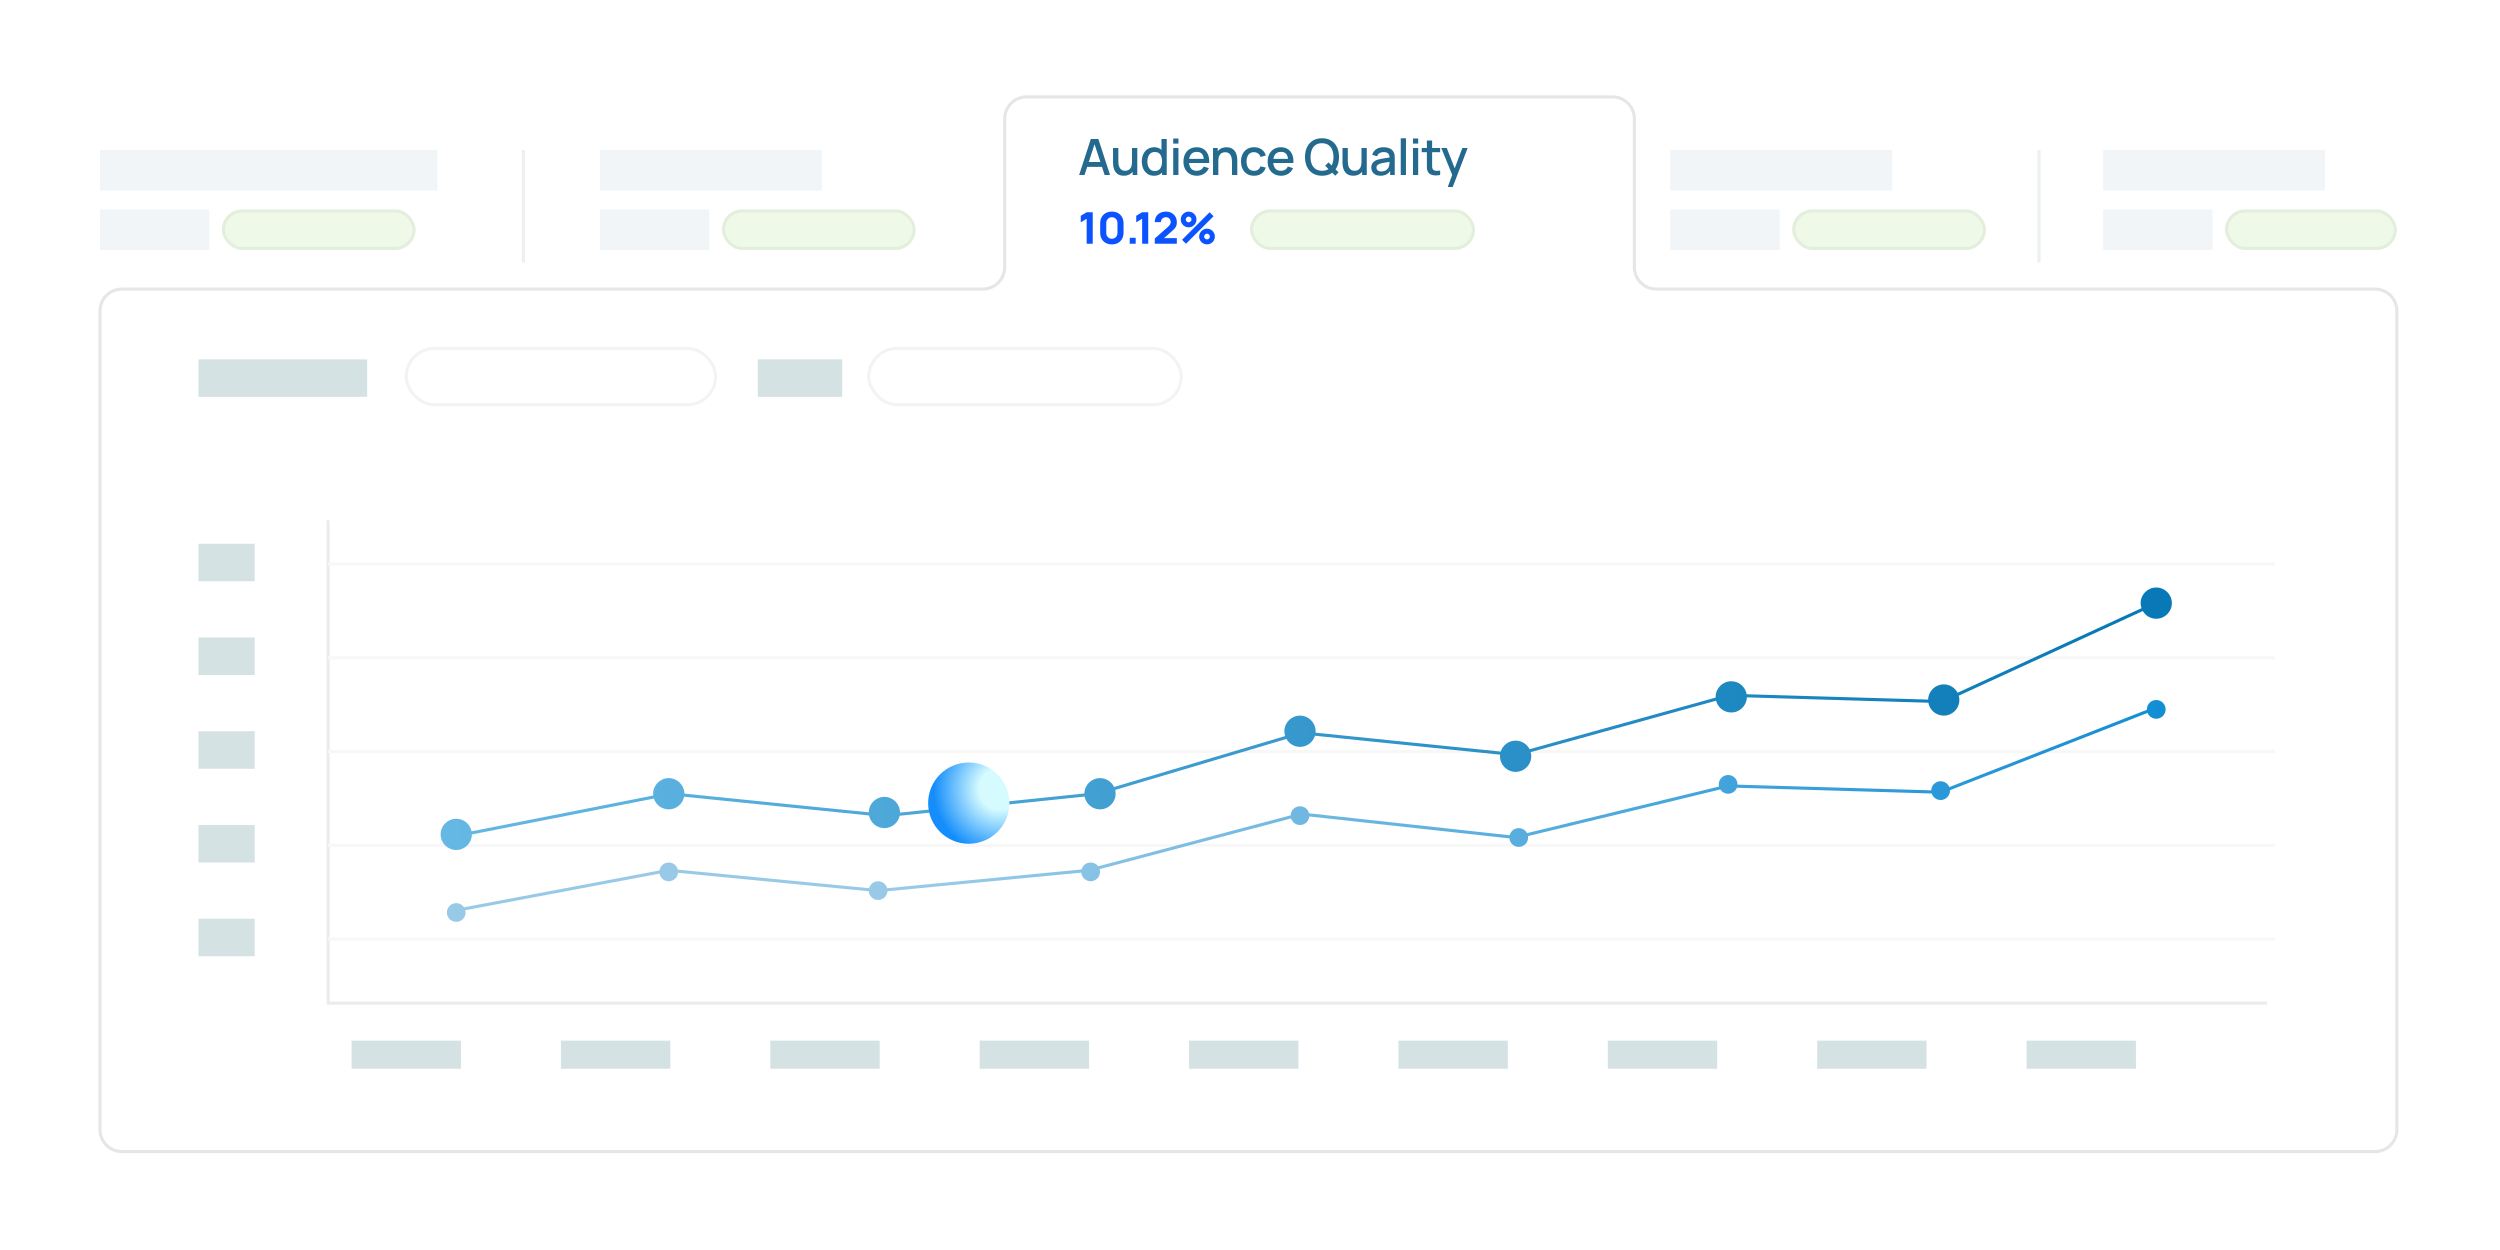 <svg width="1600" height="800" viewBox="0 0 1600 800" fill="none" xmlns="http://www.w3.org/2000/svg">
<rect width="1600" height="800" fill="white"/>
<path d="M210 333V642H1451" stroke="#EAECEC" stroke-width="2"/>
<path d="M1456 602H210V600H1456V602ZM1456 542H210V540H1456V542ZM1456 482H210V480H1456V482ZM1456 422H210V420H1456V422ZM1456 362H210V360H1456V362Z" fill="#F7F7F7"/>
<rect x="225" y="666" width="70" height="18" fill="#D5E2E4"/>
<rect x="359" y="666" width="70" height="18" fill="#D5E2E4"/>
<rect x="493" y="666" width="70" height="18" fill="#D5E2E4"/>
<rect x="627" y="666" width="70" height="18" fill="#D5E2E4"/>
<rect x="761" y="666" width="70" height="18" fill="#D5E2E4"/>
<rect x="895" y="666" width="70" height="18" fill="#D5E2E4"/>
<rect x="1029" y="666" width="70" height="18" fill="#D5E2E4"/>
<rect x="1163" y="666" width="70" height="18" fill="#D5E2E4"/>
<rect x="1297" y="666" width="70" height="18" fill="#D5E2E4"/>
<rect x="127" y="348" width="36" height="24" fill="#D5E2E4"/>
<rect x="127" y="408" width="36" height="24" fill="#D5E2E4"/>
<rect x="127" y="468" width="36" height="24" fill="#D5E2E4"/>
<rect x="127" y="528" width="36" height="24" fill="#D5E2E4"/>
<rect x="127" y="588" width="36" height="24" fill="#D5E2E4"/>
<rect x="127" y="230" width="108" height="24" fill="#D5E2E4"/>
<rect x="485" y="230" width="54" height="24" fill="#D5E2E4"/>
<path d="M78 737H1520C1527.73 737 1534 730.732 1534 723V199C1534 191.268 1527.73 185 1520 185H1060C1052.27 185 1046 178.732 1046 171V76C1046 68.268 1039.73 62 1032 62H657C649.268 62 643 68.268 643 76V171C643 178.732 636.732 185 629 185H78C70.268 185 64 191.268 64 199V723C64 730.732 70.268 737 78 737Z" stroke="#E6E6E4" stroke-width="2"/>
<rect x="1069" y="96" width="142" height="26" fill="#F1F5F7"/>
<rect x="1069" y="134" width="70" height="26" fill="#F1F5F7"/>
<rect x="1147" y="134" width="124" height="26" rx="13" fill="#EEFAE7"/>
<rect x="1148" y="135" width="122" height="24" rx="12" stroke="black" stroke-opacity="0.05" stroke-width="2"/>
<rect x="1346" y="96" width="142" height="26" fill="#F1F5F7"/>
<rect x="1346" y="134" width="70" height="26" fill="#F1F5F7"/>
<rect x="1424" y="134" width="110" height="26" rx="13" fill="#EEFAE7"/>
<rect x="1425" y="135" width="108" height="24" rx="12" stroke="black" stroke-opacity="0.05" stroke-width="2"/>
<rect x="384" y="96" width="142" height="26" fill="#F1F5F7"/>
<rect x="384" y="134" width="70" height="26" fill="#F1F5F7"/>
<rect x="462" y="134" width="124" height="26" rx="13" fill="#EEFAE7"/>
<rect x="463" y="135" width="122" height="24" rx="12" stroke="black" stroke-opacity="0.05" stroke-width="2"/>
<rect x="64" y="96" width="216" height="26" fill="#F1F5F7"/>
<rect x="64" y="134" width="70" height="26" fill="#F1F5F7"/>
<rect x="142" y="134" width="124" height="26" rx="13" fill="#EEFAE7"/>
<rect x="143" y="135" width="122" height="24" rx="12" stroke="black" stroke-opacity="0.05" stroke-width="2"/>
<rect x="260" y="223" width="198" height="36" rx="18" stroke="black" stroke-opacity="0.05" stroke-width="2"/>
<rect x="556" y="223" width="200" height="36" rx="18" stroke="black" stroke-opacity="0.05" stroke-width="2"/>
<line x1="335" y1="96" x2="335" y2="168" stroke="#EDF1ED" stroke-width="2"/>
<line x1="1305" y1="96" x2="1305" y2="168" stroke="#EDF1ED" stroke-width="2"/>
<rect x="800" y="134" width="144" height="26" rx="13" fill="#EEFAE7"/>
<rect x="801" y="135" width="142" height="24" rx="12" stroke="black" stroke-opacity="0.05" stroke-width="2"/>
<path d="M690.64 112L698.128 88.96H702.944L710.432 112H706.96L700.064 90.976H700.928L694.112 112H690.64ZM694.528 106.8V103.664H706.56V106.8H694.528ZM719.175 112.464C717.98 112.464 716.977 112.272 716.167 111.888C715.356 111.504 714.695 111.003 714.183 110.384C713.681 109.755 713.297 109.072 713.031 108.336C712.764 107.6 712.583 106.88 712.487 106.176C712.391 105.472 712.343 104.853 712.343 104.32V94.72H715.735V103.216C715.735 103.888 715.788 104.581 715.895 105.296C716.012 106 716.225 106.656 716.535 107.264C716.855 107.872 717.297 108.363 717.863 108.736C718.439 109.109 719.185 109.296 720.103 109.296C720.7 109.296 721.265 109.2 721.799 109.008C722.332 108.805 722.796 108.485 723.191 108.048C723.596 107.611 723.911 107.035 724.135 106.32C724.369 105.605 724.487 104.736 724.487 103.712L726.567 104.496C726.567 106.064 726.273 107.451 725.687 108.656C725.1 109.851 724.257 110.784 723.159 111.456C722.06 112.128 720.732 112.464 719.175 112.464ZM724.887 112V107.008H724.487V94.72H727.863V112H724.887ZM738.574 112.48C736.963 112.48 735.571 112.08 734.398 111.28C733.235 110.48 732.334 109.392 731.694 108.016C731.065 106.629 730.75 105.072 730.75 103.344C730.75 101.605 731.07 100.053 731.71 98.688C732.35 97.312 733.257 96.229 734.43 95.44C735.614 94.64 737.017 94.24 738.638 94.24C740.27 94.24 741.641 94.64 742.75 95.44C743.87 96.229 744.713 97.312 745.278 98.688C745.854 100.064 746.142 101.616 746.142 103.344C746.142 105.072 745.854 106.624 745.278 108C744.702 109.376 743.854 110.469 742.734 111.28C741.614 112.08 740.227 112.48 738.574 112.48ZM739.038 109.456C740.137 109.456 741.033 109.195 741.726 108.672C742.419 108.149 742.926 107.429 743.246 106.512C743.566 105.595 743.726 104.539 743.726 103.344C743.726 102.149 743.561 101.093 743.23 100.176C742.91 99.259 742.409 98.544 741.726 98.032C741.054 97.52 740.195 97.264 739.15 97.264C738.041 97.264 737.129 97.536 736.414 98.08C735.699 98.624 735.166 99.355 734.814 100.272C734.473 101.189 734.302 102.213 734.302 103.344C734.302 104.485 734.473 105.52 734.814 106.448C735.166 107.365 735.689 108.096 736.382 108.64C737.086 109.184 737.971 109.456 739.038 109.456ZM743.726 112V99.568H743.342V88.96H746.702V112H743.726ZM750.859 91.888V88.64H754.203V91.888H750.859ZM750.859 112V94.72H754.203V112H750.859ZM766.032 112.48C764.314 112.48 762.805 112.107 761.504 111.36C760.213 110.603 759.205 109.552 758.48 108.208C757.765 106.853 757.408 105.285 757.408 103.504C757.408 101.616 757.76 99.979 758.464 98.592C759.178 97.205 760.17 96.133 761.44 95.376C762.709 94.619 764.186 94.24 765.872 94.24C767.632 94.24 769.13 94.651 770.368 95.472C771.605 96.283 772.528 97.44 773.136 98.944C773.754 100.448 774 102.235 773.872 104.304H770.528V103.088C770.506 101.083 770.122 99.6 769.376 98.64C768.64 97.68 767.514 97.2 766 97.2C764.325 97.2 763.066 97.728 762.224 98.784C761.381 99.84 760.96 101.365 760.96 103.36C760.96 105.259 761.381 106.731 762.224 107.776C763.066 108.811 764.282 109.328 765.872 109.328C766.917 109.328 767.818 109.093 768.576 108.624C769.344 108.144 769.941 107.461 770.368 106.576L773.648 107.616C772.976 109.163 771.957 110.363 770.592 111.216C769.226 112.059 767.706 112.48 766.032 112.48ZM759.872 104.304V101.696H772.208V104.304H759.872ZM788.481 112V103.504C788.481 102.832 788.422 102.144 788.305 101.44C788.198 100.725 787.985 100.064 787.665 99.456C787.355 98.848 786.913 98.357 786.337 97.984C785.771 97.611 785.03 97.424 784.113 97.424C783.515 97.424 782.95 97.525 782.417 97.728C781.883 97.92 781.414 98.235 781.009 98.672C780.614 99.109 780.299 99.685 780.065 100.4C779.841 101.115 779.729 101.984 779.729 103.008L777.649 102.224C777.649 100.656 777.942 99.275 778.529 98.08C779.115 96.875 779.958 95.936 781.057 95.264C782.155 94.592 783.483 94.256 785.041 94.256C786.235 94.256 787.238 94.448 788.049 94.832C788.859 95.216 789.515 95.723 790.017 96.352C790.529 96.971 790.918 97.648 791.185 98.384C791.451 99.12 791.633 99.84 791.729 100.544C791.825 101.248 791.873 101.867 791.873 102.4V112H788.481ZM776.337 112V94.72H779.329V99.712H779.729V112H776.337ZM802.573 112.48C800.803 112.48 799.299 112.085 798.061 111.296C796.824 110.507 795.875 109.424 795.213 108.048C794.563 106.672 794.232 105.109 794.221 103.36C794.232 101.579 794.573 100.005 795.245 98.64C795.917 97.264 796.877 96.187 798.125 95.408C799.373 94.629 800.872 94.24 802.621 94.24C804.509 94.24 806.12 94.709 807.453 95.648C808.797 96.587 809.683 97.872 810.109 99.504L806.781 100.464C806.451 99.493 805.907 98.741 805.149 98.208C804.403 97.664 803.544 97.392 802.573 97.392C801.475 97.392 800.573 97.653 799.869 98.176C799.165 98.688 798.643 99.392 798.301 100.288C797.96 101.184 797.784 102.208 797.773 103.36C797.784 105.141 798.189 106.581 798.989 107.68C799.8 108.779 800.995 109.328 802.573 109.328C803.651 109.328 804.52 109.083 805.181 108.592C805.853 108.091 806.365 107.376 806.717 106.448L810.109 107.248C809.544 108.933 808.611 110.229 807.309 111.136C806.008 112.032 804.429 112.48 802.573 112.48ZM819.924 112.48C818.207 112.48 816.697 112.107 815.396 111.36C814.105 110.603 813.097 109.552 812.372 108.208C811.657 106.853 811.3 105.285 811.3 103.504C811.3 101.616 811.652 99.979 812.356 98.592C813.071 97.205 814.063 96.133 815.332 95.376C816.601 94.619 818.079 94.24 819.764 94.24C821.524 94.24 823.023 94.651 824.26 95.472C825.497 96.283 826.42 97.44 827.028 98.944C827.647 100.448 827.892 102.235 827.764 104.304H824.42V103.088C824.399 101.083 824.015 99.6 823.268 98.64C822.532 97.68 821.407 97.2 819.892 97.2C818.217 97.2 816.959 97.728 816.116 98.784C815.273 99.84 814.852 101.365 814.852 103.36C814.852 105.259 815.273 106.731 816.116 107.776C816.959 108.811 818.175 109.328 819.764 109.328C820.809 109.328 821.711 109.093 822.468 108.624C823.236 108.144 823.833 107.461 824.26 106.576L827.54 107.616C826.868 109.163 825.849 110.363 824.484 111.216C823.119 112.059 821.599 112.48 819.924 112.48ZM813.764 104.304V101.696H826.1V104.304H813.764ZM854.544 112.464L848.112 106.064L850.256 103.92L856.656 110.32L854.544 112.464ZM846.096 112.48C843.792 112.48 841.829 111.979 840.208 110.976C838.587 109.963 837.344 108.555 836.48 106.752C835.627 104.949 835.2 102.859 835.2 100.48C835.2 98.101 835.627 96.011 836.48 94.208C837.344 92.405 838.587 91.003 840.208 90C841.829 88.987 843.792 88.48 846.096 88.48C848.389 88.48 850.347 88.987 851.968 90C853.6 91.003 854.843 92.405 855.696 94.208C856.549 96.011 856.976 98.101 856.976 100.48C856.976 102.859 856.549 104.949 855.696 106.752C854.843 108.555 853.6 109.963 851.968 110.976C850.347 111.979 848.389 112.48 846.096 112.48ZM846.096 109.296C847.728 109.317 849.083 108.96 850.16 108.224C851.248 107.477 852.064 106.443 852.608 105.12C853.152 103.787 853.424 102.24 853.424 100.48C853.424 98.72 853.152 97.184 852.608 95.872C852.064 94.549 851.248 93.52 850.16 92.784C849.083 92.048 847.728 91.675 846.096 91.664C844.464 91.643 843.104 92 842.016 92.736C840.939 93.472 840.128 94.507 839.584 95.84C839.04 97.173 838.763 98.72 838.752 100.48C838.741 102.24 839.008 103.781 839.552 105.104C840.096 106.416 840.912 107.44 842 108.176C843.099 108.912 844.464 109.285 846.096 109.296ZM866.04 112.464C864.845 112.464 863.842 112.272 863.032 111.888C862.221 111.504 861.56 111.003 861.048 110.384C860.546 109.755 860.162 109.072 859.896 108.336C859.629 107.6 859.448 106.88 859.352 106.176C859.256 105.472 859.208 104.853 859.208 104.32V94.72H862.6V103.216C862.6 103.888 862.653 104.581 862.76 105.296C862.877 106 863.09 106.656 863.4 107.264C863.72 107.872 864.162 108.363 864.728 108.736C865.304 109.109 866.05 109.296 866.968 109.296C867.565 109.296 868.13 109.2 868.664 109.008C869.197 108.805 869.661 108.485 870.056 108.048C870.461 107.611 870.776 107.035 871 106.32C871.234 105.605 871.352 104.736 871.352 103.712L873.432 104.496C873.432 106.064 873.138 107.451 872.552 108.656C871.965 109.851 871.122 110.784 870.024 111.456C868.925 112.128 867.597 112.464 866.04 112.464ZM871.752 112V107.008H871.352V94.72H874.728V112H871.752ZM883.455 112.48C882.175 112.48 881.103 112.245 880.239 111.776C879.375 111.296 878.719 110.667 878.271 109.888C877.834 109.099 877.615 108.235 877.615 107.296C877.615 106.421 877.77 105.653 878.079 104.992C878.388 104.331 878.847 103.771 879.455 103.312C880.063 102.843 880.81 102.464 881.695 102.176C882.463 101.952 883.332 101.755 884.303 101.584C885.274 101.413 886.292 101.253 887.359 101.104C888.436 100.955 889.503 100.805 890.559 100.656L889.343 101.328C889.364 99.973 889.076 98.971 888.479 98.32C887.892 97.659 886.879 97.328 885.439 97.328C884.532 97.328 883.7 97.541 882.943 97.968C882.186 98.384 881.658 99.077 881.359 100.048L878.239 99.088C878.666 97.605 879.476 96.427 880.671 95.552C881.876 94.677 883.476 94.24 885.471 94.24C887.018 94.24 888.362 94.507 889.503 95.04C890.655 95.563 891.498 96.395 892.031 97.536C892.308 98.101 892.479 98.699 892.543 99.328C892.607 99.957 892.639 100.635 892.639 101.36V112H889.679V108.048L890.255 108.56C889.54 109.883 888.628 110.869 887.519 111.52C886.42 112.16 885.066 112.48 883.455 112.48ZM884.047 109.744C884.996 109.744 885.812 109.579 886.495 109.248C887.178 108.907 887.727 108.475 888.143 107.952C888.559 107.429 888.831 106.885 888.959 106.32C889.14 105.808 889.242 105.232 889.263 104.592C889.295 103.952 889.311 103.44 889.311 103.056L890.399 103.456C889.343 103.616 888.383 103.76 887.519 103.888C886.655 104.016 885.871 104.144 885.167 104.272C884.474 104.389 883.855 104.533 883.311 104.704C882.852 104.864 882.442 105.056 882.079 105.28C881.727 105.504 881.444 105.776 881.231 106.096C881.028 106.416 880.927 106.805 880.927 107.264C880.927 107.712 881.039 108.128 881.263 108.512C881.487 108.885 881.828 109.184 882.287 109.408C882.746 109.632 883.332 109.744 884.047 109.744ZM896.474 112V88.48H899.818V112H896.474ZM904.302 91.888V88.64H907.646V91.888H904.302ZM904.302 112V94.72H907.646V112H904.302ZM921.699 112C920.611 112.213 919.545 112.304 918.499 112.272C917.454 112.24 916.521 112.037 915.699 111.664C914.878 111.291 914.259 110.704 913.843 109.904C913.47 109.189 913.267 108.464 913.235 107.728C913.214 106.981 913.203 106.139 913.203 105.2V89.92H916.563V105.04C916.563 105.733 916.569 106.336 916.579 106.848C916.601 107.36 916.713 107.792 916.915 108.144C917.299 108.805 917.907 109.184 918.739 109.28C919.582 109.365 920.569 109.328 921.699 109.168V112ZM909.891 97.408V94.72H921.699V97.408H909.891ZM926.57 119.68L929.914 110.576L929.962 113.264L922.426 94.72H925.914L931.546 109.04H930.522L935.898 94.72H939.29L929.754 119.68H926.57Z" fill="#246A8F"/>
<path d="M695.46 156V139.984L691.68 142.308V138.108L695.46 135.84H699.352V156H695.46ZM711.591 156.42C710.098 156.42 708.791 156.107 707.671 155.482C706.551 154.857 705.678 153.984 705.053 152.864C704.428 151.744 704.115 150.437 704.115 148.944V142.896C704.115 141.403 704.428 140.096 705.053 138.976C705.678 137.856 706.551 136.983 707.671 136.358C708.791 135.733 710.098 135.42 711.591 135.42C713.084 135.42 714.391 135.733 715.511 136.358C716.631 136.983 717.504 137.856 718.129 138.976C718.754 140.096 719.067 141.403 719.067 142.896V148.944C719.067 150.437 718.754 151.744 718.129 152.864C717.504 153.984 716.631 154.857 715.511 155.482C714.391 156.107 713.084 156.42 711.591 156.42ZM711.591 152.808C712.263 152.808 712.87 152.649 713.411 152.332C713.952 152.015 714.382 151.585 714.699 151.044C715.016 150.503 715.175 149.896 715.175 149.224V142.588C715.175 141.916 715.016 141.309 714.699 140.768C714.382 140.227 713.952 139.797 713.411 139.48C712.87 139.163 712.263 139.004 711.591 139.004C710.919 139.004 710.312 139.163 709.771 139.48C709.23 139.797 708.8 140.227 708.483 140.768C708.166 141.309 708.007 141.916 708.007 142.588V149.224C708.007 149.896 708.166 150.503 708.483 151.044C708.8 151.585 709.23 152.015 709.771 152.332C710.312 152.649 710.919 152.808 711.591 152.808ZM723.038 156V152.192H726.846V156H723.038ZM730.967 156V139.984L727.187 142.308V138.108L730.967 135.84H734.86V156H730.967ZM739.062 155.972V152.668L747.518 145.164C748.153 144.604 748.601 144.077 748.862 143.582C749.124 143.087 749.254 142.625 749.254 142.196C749.254 141.58 749.128 141.034 748.876 140.558C748.624 140.073 748.27 139.695 747.812 139.424C747.355 139.144 746.818 139.004 746.202 139.004C745.558 139.004 744.989 139.153 744.494 139.452C744.009 139.741 743.631 140.129 743.36 140.614C743.09 141.09 742.964 141.608 742.982 142.168H739.062C739.062 140.787 739.366 139.592 739.972 138.584C740.579 137.576 741.424 136.797 742.506 136.246C743.589 135.695 744.849 135.42 746.286 135.42C747.602 135.42 748.778 135.709 749.814 136.288C750.86 136.857 751.681 137.655 752.278 138.682C752.876 139.709 753.174 140.899 753.174 142.252C753.174 143.251 753.034 144.081 752.754 144.744C752.474 145.397 752.059 146.004 751.508 146.564C750.958 147.115 750.281 147.74 749.478 148.44L744.018 153.228L743.71 152.388H753.174V155.972H739.062ZM759.041 156L756.521 153.48L774.161 135.84L776.681 138.388L759.041 156ZM772.481 156.42C771.557 156.42 770.712 156.196 769.947 155.748C769.191 155.291 768.584 154.684 768.127 153.928C767.669 153.163 767.441 152.313 767.441 151.38C767.441 150.465 767.674 149.625 768.141 148.86C768.607 148.095 769.223 147.483 769.989 147.026C770.754 146.569 771.585 146.34 772.481 146.34C773.405 146.34 774.249 146.569 775.015 147.026C775.78 147.474 776.387 148.081 776.835 148.846C777.292 149.602 777.521 150.447 777.521 151.38C777.521 152.313 777.292 153.163 776.835 153.928C776.387 154.684 775.78 155.291 775.015 155.748C774.249 156.196 773.405 156.42 772.481 156.42ZM772.481 153.2C772.807 153.2 773.106 153.116 773.377 152.948C773.657 152.78 773.881 152.561 774.049 152.29C774.217 152.01 774.301 151.707 774.301 151.38C774.301 151.053 774.217 150.755 774.049 150.484C773.881 150.204 773.657 149.98 773.377 149.812C773.106 149.644 772.807 149.56 772.481 149.56C772.154 149.56 771.851 149.644 771.571 149.812C771.3 149.98 771.081 150.204 770.913 150.484C770.745 150.755 770.661 151.053 770.661 151.38C770.661 151.707 770.745 152.01 770.913 152.29C771.081 152.561 771.3 152.78 771.571 152.948C771.851 153.116 772.154 153.2 772.481 153.2ZM760.721 145.5C759.797 145.5 758.952 145.276 758.187 144.828C757.421 144.371 756.81 143.764 756.353 143.008C755.905 142.243 755.681 141.393 755.681 140.46C755.681 139.545 755.914 138.705 756.381 137.94C756.847 137.175 757.463 136.563 758.229 136.106C758.994 135.649 759.825 135.42 760.721 135.42C761.645 135.42 762.485 135.649 763.241 136.106C764.006 136.554 764.617 137.161 765.075 137.926C765.532 138.682 765.761 139.527 765.761 140.46C765.761 141.393 765.532 142.243 765.075 143.008C764.617 143.764 764.006 144.371 763.241 144.828C762.485 145.276 761.645 145.5 760.721 145.5ZM760.721 142.28C761.047 142.28 761.346 142.196 761.617 142.028C761.897 141.86 762.121 141.641 762.289 141.37C762.457 141.09 762.541 140.787 762.541 140.46C762.541 140.133 762.457 139.835 762.289 139.564C762.121 139.284 761.897 139.06 761.617 138.892C761.346 138.724 761.047 138.64 760.721 138.64C760.394 138.64 760.091 138.724 759.811 138.892C759.54 139.06 759.321 139.284 759.153 139.564C758.985 139.835 758.901 140.133 758.901 140.46C758.901 140.787 758.985 141.09 759.153 141.37C759.321 141.641 759.54 141.86 759.811 142.028C760.091 142.196 760.394 142.28 760.721 142.28Z" fill="#0B53FF"/>
<path d="M1380 448C1383.31 448 1386 450.686 1386 454C1386 457.314 1383.31 460 1380 460C1377.48 460 1375.33 458.449 1374.44 456.25L1247.99 505.729C1248 505.819 1248 505.909 1248 506C1248 509.314 1245.31 512 1242 512C1239.33 512 1237.06 510.25 1236.29 507.832L1111.6 504.164C1110.73 506.408 1108.55 508 1106 508C1103.89 508 1102.03 506.905 1100.96 505.252L977.933 535.104C977.976 535.396 978 535.695 978 536C978 539.314 975.314 542 972 542C968.879 542 966.315 539.616 966.027 536.57L837.973 522.55C837.695 525.606 835.128 528 832 528C829.318 528 827.048 526.24 826.279 523.812L703.74 556.25C703.909 556.804 704 557.391 704 558C704 561.314 701.314 564 698 564C694.849 564 692.267 561.571 692.021 558.483L567.982 570.428C567.763 573.542 565.17 576 562 576C558.828 576 556.234 573.539 556.017 570.423L433.971 558.583C433.677 561.623 431.117 564 428 564C425.072 564 422.635 561.902 422.107 559.127L297.821 582.543C297.938 583.009 298 583.497 298 584C298 587.314 295.314 590 292 590C288.686 590 286 587.314 286 584C286 580.686 288.686 578 292 578C294.08 578 295.912 579.058 296.988 580.665L422.067 557.1C422.502 554.213 424.992 552 428 552C430.817 552 433.179 553.942 433.824 556.56L556.207 568.433C556.896 565.879 559.229 564 562 564C564.773 564 567.105 565.882 567.793 568.438L692.2 556.457C692.881 553.891 695.22 552 698 552C699.974 552 701.725 552.954 702.818 554.425L826.004 521.816C826.101 518.588 828.748 516 832 516C834.803 516 837.156 517.922 837.815 520.521L966.171 534.575C966.811 531.949 969.177 530 972 530C974.301 530 976.298 531.296 977.305 533.197L1100.16 503.387C1100.06 502.942 1100 502.477 1100 502C1100 498.686 1102.69 496 1106 496C1109.31 496 1112 498.686 1112 502C1112 502.058 1112 502.117 1112 502.175L1236 505.822C1236.1 502.591 1238.75 500 1242 500C1244.52 500 1246.67 501.551 1247.56 503.749L1374.01 454.271C1374 454.181 1374 454.091 1374 454C1374 450.686 1376.69 448 1380 448Z" fill="url(#paint0_linear_9403_2657)"/>
<path d="M1380 376C1385.52 376 1390 380.477 1390 386C1390 391.523 1385.52 396 1380 396C1376.33 396 1373.12 394.017 1371.38 391.064L1253.61 445.223C1253.86 446.105 1254 447.036 1254 448C1254 453.523 1249.52 458 1244 458C1239.07 458 1234.98 454.433 1234.15 449.74L1117.99 446.323C1117.82 451.696 1113.41 456 1108 456C1103.32 456 1099.4 452.788 1098.3 448.449L979.646 481.361C979.875 482.202 980 483.086 980 484C980 489.523 975.523 494 970 494C964.477 494 960 489.523 960 484C960 483.658 960.017 483.321 960.051 482.988L841.576 470.881C840.339 474.999 836.521 478 832 478C828.271 478 825.02 475.957 823.301 472.931L713.699 505.561C713.895 506.341 714 507.158 714 508C714 513.523 709.523 518 704 518C699.098 518 695.021 514.472 694.167 509.816L575.778 522.095C574.815 526.612 570.804 530 566 530C561.129 530 557.074 526.518 556.184 521.907L437.817 509.898C436.93 514.513 432.874 518 428 518C423.556 518 419.79 515.101 418.488 511.091L301.998 534.049C301.972 539.549 297.507 544 292 544C286.477 544 282 539.523 282 534C282 528.477 286.477 524 292 524C296.854 524 300.899 527.459 301.808 532.047L418.065 509.135C418.023 508.762 418 508.384 418 508C418 502.477 422.477 498 428 498C433.492 498 437.947 502.427 437.997 507.907L556.003 519.879C556.068 514.412 560.518 510 566 510C571.523 510 576 514.477 576 520C576 520.021 575.998 520.041 575.998 520.062L694.004 507.823C694.098 502.382 698.536 498 704 498C707.974 498 711.406 500.318 713.019 503.676L822.487 471.086C822.172 470.114 822 469.077 822 468C822 462.477 826.477 458 832 458C837.523 458 842 462.477 842 468C842 468.307 841.983 468.61 841.956 468.909L960.451 481.019C961.72 476.952 965.515 474 970 474C973.898 474 977.272 476.232 978.922 479.486L1098.01 446.455C1098 446.304 1098 446.153 1098 446C1098 440.477 1102.48 436 1108 436C1112.95 436 1117.06 439.596 1117.86 444.318L1234.01 447.734C1234.15 442.334 1238.57 438 1244 438C1247.85 438 1251.19 440.176 1252.86 443.364L1370.54 389.248C1370.19 388.229 1370 387.137 1370 386C1370 380.477 1374.48 376 1380 376Z" fill="url(#paint1_linear_9403_2657)"/>
<circle cx="620" cy="514" r="26" fill="url(#paint2_radial_9403_2657)"/>
<defs>
<linearGradient id="paint0_linear_9403_2657" x1="286" y1="519" x2="1386" y2="519" gradientUnits="userSpaceOnUse">
<stop offset="0.284" stop-color="#98CAE7"/>
<stop offset="1" stop-color="#128ED4"/>
</linearGradient>
<linearGradient id="paint1_linear_9403_2657" x1="282" y1="522" x2="1357" y2="408" gradientUnits="userSpaceOnUse">
<stop stop-color="#66B8E4"/>
<stop offset="1" stop-color="#0879B6"/>
</linearGradient>
<radialGradient id="paint2_radial_9403_2657" cx="0" cy="0" r="1" gradientUnits="userSpaceOnUse" gradientTransform="translate(640 505) rotate(145.561) scale(42.438)">
<stop offset="0.312" stop-color="#D5FBFF"/>
<stop offset="1" stop-color="#158EFB"/>
</radialGradient>
</defs>
</svg>
